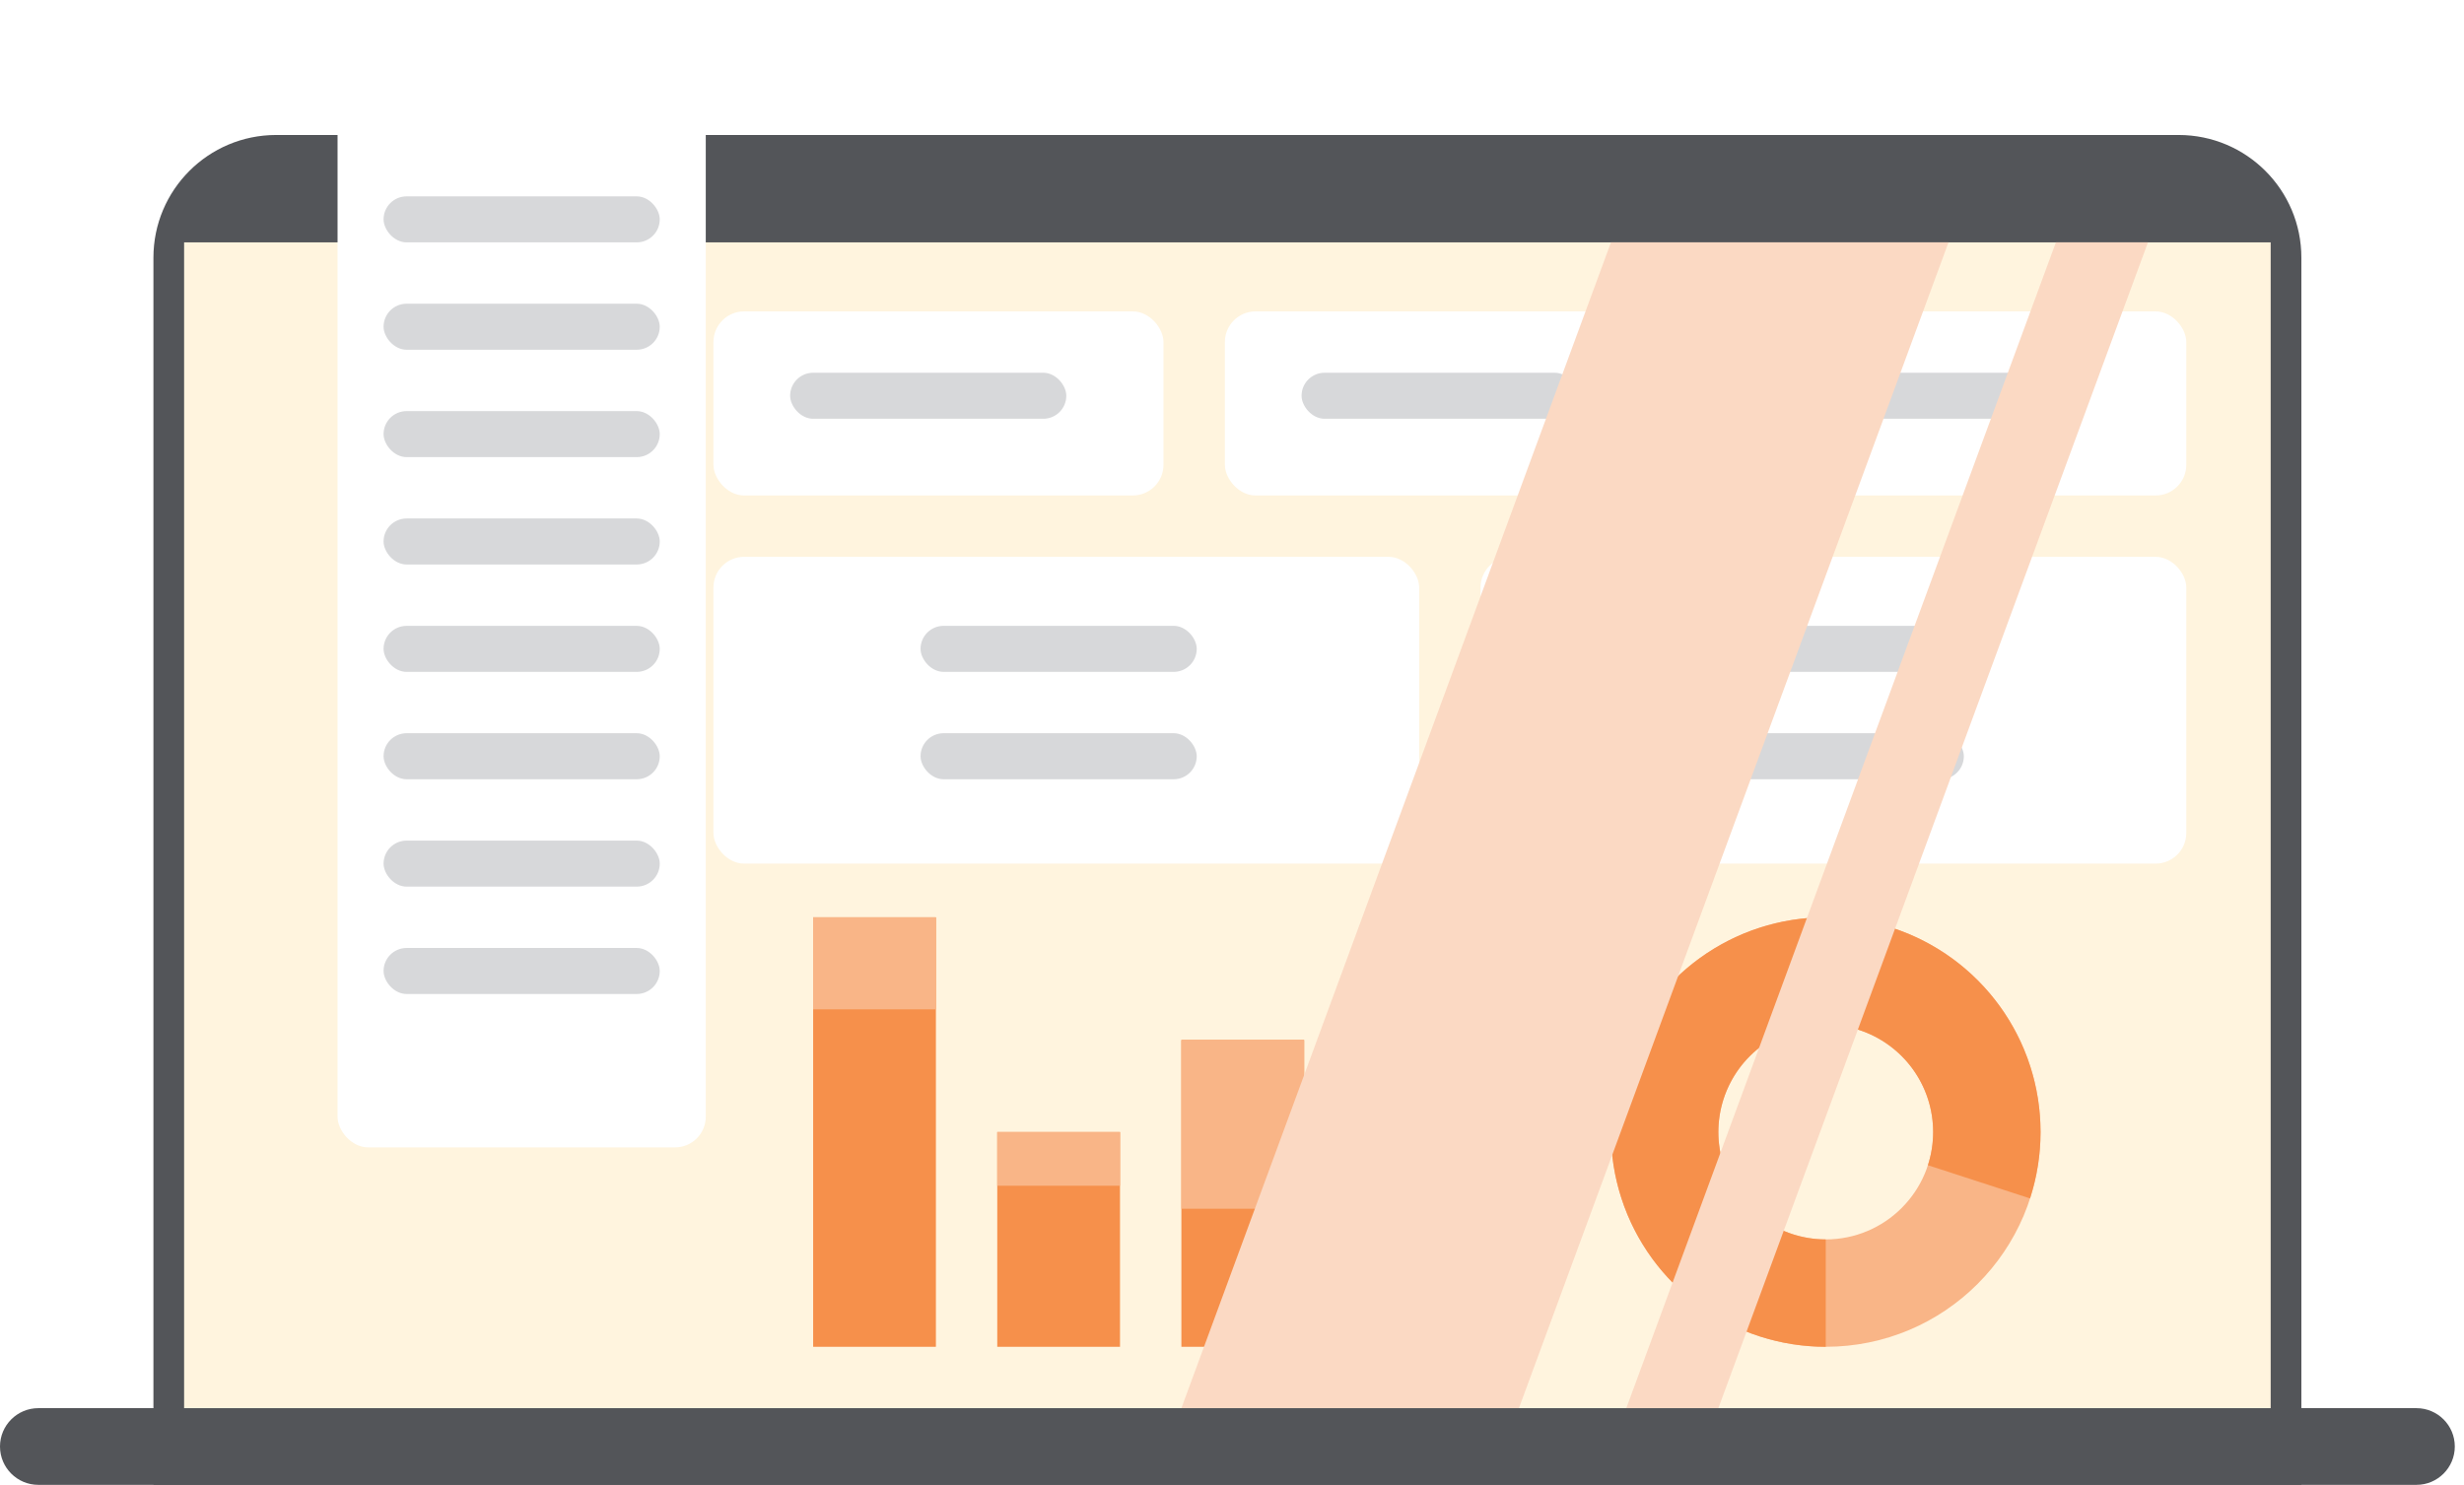 <svg width="146" height="88" viewBox="0 0 146 88" fill="none" xmlns="http://www.w3.org/2000/svg">
<path d="M9.091 15.273C9.091 11.256 12.347 8 16.363 8H129.091C133.107 8 136.364 11.256 136.364 15.273V88H9.091V15.273Z" fill="#535559"/>
<path d="M0 85.727C0 84.472 1.018 83.455 2.273 83.455H143.182C144.437 83.455 145.455 84.472 145.455 85.727C145.455 86.983 144.437 88 143.182 88H2.273C1.018 88 0 86.983 0 85.727Z" fill="#535559"/>
<rect width="123.636" height="69.091" transform="translate(10.909 14.364)" fill="#FFF4DE"/>
<g filter="url(#filter0_d)">
<rect x="41.818" y="18" width="26.667" height="10.909" rx="1.818" fill="white"/>
</g>
<rect x="46.818" y="22.091" width="16.364" height="2.727" rx="1.364" fill="#D7D8DA"/>
<g filter="url(#filter1_d)">
<rect x="72.122" y="18" width="26.667" height="10.909" rx="1.818" fill="white"/>
</g>
<rect x="77.122" y="22.091" width="16.364" height="2.727" rx="1.364" fill="#D7D8DA"/>
<g filter="url(#filter2_d)">
<rect x="102.424" y="18" width="26.667" height="10.909" rx="1.818" fill="white"/>
</g>
<rect x="107.424" y="22.091" width="16.364" height="2.727" rx="1.364" fill="#D7D8DA"/>
<g filter="url(#filter3_d)">
<rect x="41.818" y="32.545" width="41.818" height="18.182" rx="1.818" fill="white"/>
</g>
<rect x="54.546" y="37.091" width="16.364" height="2.727" rx="1.364" fill="#D7D8DA"/>
<rect x="54.546" y="43.455" width="16.364" height="2.727" rx="1.364" fill="#D7D8DA"/>
<g filter="url(#filter4_d)">
<rect x="87.273" y="32.545" width="41.818" height="18.182" rx="1.818" fill="white"/>
</g>
<rect x="100" y="37.091" width="16.364" height="2.727" rx="1.364" fill="#D7D8DA"/>
<rect x="100" y="43.455" width="16.364" height="2.727" rx="1.364" fill="#D7D8DA"/>
<path d="M120.909 67.091C120.909 74.12 115.211 79.818 108.182 79.818C101.153 79.818 95.455 74.12 95.455 67.091C95.455 60.062 101.153 54.364 108.182 54.364C115.211 54.364 120.909 60.062 120.909 67.091ZM101.818 67.091C101.818 70.605 104.667 73.454 108.182 73.454C111.696 73.454 114.545 70.605 114.545 67.091C114.545 63.576 111.696 60.727 108.182 60.727C104.667 60.727 101.818 63.576 101.818 67.091Z" fill="#F9B587"/>
<path d="M108.182 79.818C105.494 79.818 102.875 78.967 100.701 77.387C98.526 75.808 96.908 73.58 96.078 71.024C95.247 68.468 95.247 65.714 96.078 63.158C96.908 60.602 98.526 58.374 100.701 56.794C102.875 55.214 105.494 54.364 108.182 54.364C110.87 54.364 113.488 55.214 115.663 56.794C117.837 58.374 119.456 60.602 120.286 63.158C121.117 65.714 121.117 68.468 120.286 71.024L114.234 69.057C114.649 67.779 114.649 66.402 114.234 65.124C113.819 63.846 113.01 62.732 111.922 61.943C110.835 61.153 109.526 60.727 108.182 60.727C106.838 60.727 105.529 61.153 104.441 61.943C103.354 62.732 102.545 63.846 102.13 65.124C101.714 66.402 101.714 67.779 102.13 69.057C102.545 70.335 103.354 71.449 104.441 72.239C105.529 73.029 106.838 73.454 108.182 73.454L108.182 79.818Z" fill="#F6904B"/>
<rect x="48.182" y="54.364" width="7.273" height="25.454" fill="#F6904B"/>
<rect x="59.091" y="67.091" width="7.273" height="12.727" fill="#F6904B"/>
<rect x="70.001" y="61.636" width="7.273" height="18.182" fill="#F6904B"/>
<rect x="48.182" y="54.364" width="7.273" height="5.455" fill="#F9B587"/>
<rect x="59.091" y="67.091" width="7.273" height="3.182" fill="#F9B587"/>
<rect x="70.001" y="61.636" width="7.273" height="10" fill="#F9B587"/>
<g style="mix-blend-mode:soft-light">
<path d="M95.455 14.364H115.455L90.001 83.455H70.001L95.455 14.364Z" fill="#FBD9C3"/>
<path d="M121.818 14.364H127.273L101.818 83.455H96.364L121.818 14.364Z" fill="#FBD9C3"/>
</g>
<g filter="url(#filter5_d)">
<rect x="14.546" y="0.727" width="21.818" height="61.818" rx="1.818" fill="white"/>
<rect x="17.273" y="6.182" width="16.364" height="2.727" rx="1.364" fill="#D7D8DA"/>
<rect x="17.273" y="12.545" width="16.364" height="2.727" rx="1.364" fill="#D7D8DA"/>
<rect x="17.273" y="18.909" width="16.364" height="2.727" rx="1.364" fill="#D7D8DA"/>
<rect x="17.273" y="25.273" width="16.364" height="2.727" rx="1.364" fill="#D7D8DA"/>
<rect x="17.273" y="31.637" width="16.364" height="2.727" rx="1.364" fill="#D7D8DA"/>
<rect x="17.273" y="38" width="16.364" height="2.727" rx="1.364" fill="#D7D8DA"/>
<rect x="17.273" y="44.364" width="16.364" height="2.727" rx="1.364" fill="#D7D8DA"/>
<rect x="17.273" y="50.727" width="16.364" height="2.727" rx="1.364" fill="#D7D8DA"/>
</g>
<defs>
<filter id="filter0_d" x="41.818" y="18" width="27.576" height="11.818" filterUnits="userSpaceOnUse" color-interpolation-filters="sRGB">
<feFlood flood-opacity="0" result="BackgroundImageFix"/>
<feColorMatrix in="SourceAlpha" type="matrix" values="0 0 0 0 0 0 0 0 0 0 0 0 0 0 0 0 0 0 127 0"/>
<feMorphology radius="0.455" operator="dilate" in="SourceAlpha" result="effect1_dropShadow"/>
<feOffset dx="0.455" dy="0.455"/>
<feColorMatrix type="matrix" values="0 0 0 0 0.502 0 0 0 0 0.678 0 0 0 0 0.863 0 0 0 0.32 0"/>
<feBlend mode="multiply" in2="BackgroundImageFix" result="effect1_dropShadow"/>
<feBlend mode="normal" in="SourceGraphic" in2="effect1_dropShadow" result="shape"/>
</filter>
<filter id="filter1_d" x="72.122" y="18" width="27.576" height="11.818" filterUnits="userSpaceOnUse" color-interpolation-filters="sRGB">
<feFlood flood-opacity="0" result="BackgroundImageFix"/>
<feColorMatrix in="SourceAlpha" type="matrix" values="0 0 0 0 0 0 0 0 0 0 0 0 0 0 0 0 0 0 127 0"/>
<feMorphology radius="0.455" operator="dilate" in="SourceAlpha" result="effect1_dropShadow"/>
<feOffset dx="0.455" dy="0.455"/>
<feColorMatrix type="matrix" values="0 0 0 0 0.502 0 0 0 0 0.678 0 0 0 0 0.863 0 0 0 0.32 0"/>
<feBlend mode="multiply" in2="BackgroundImageFix" result="effect1_dropShadow"/>
<feBlend mode="normal" in="SourceGraphic" in2="effect1_dropShadow" result="shape"/>
</filter>
<filter id="filter2_d" x="102.424" y="18" width="27.576" height="11.818" filterUnits="userSpaceOnUse" color-interpolation-filters="sRGB">
<feFlood flood-opacity="0" result="BackgroundImageFix"/>
<feColorMatrix in="SourceAlpha" type="matrix" values="0 0 0 0 0 0 0 0 0 0 0 0 0 0 0 0 0 0 127 0"/>
<feMorphology radius="0.455" operator="dilate" in="SourceAlpha" result="effect1_dropShadow"/>
<feOffset dx="0.455" dy="0.455"/>
<feColorMatrix type="matrix" values="0 0 0 0 0.502 0 0 0 0 0.678 0 0 0 0 0.863 0 0 0 0.32 0"/>
<feBlend mode="multiply" in2="BackgroundImageFix" result="effect1_dropShadow"/>
<feBlend mode="normal" in="SourceGraphic" in2="effect1_dropShadow" result="shape"/>
</filter>
<filter id="filter3_d" x="41.818" y="32.545" width="42.727" height="19.091" filterUnits="userSpaceOnUse" color-interpolation-filters="sRGB">
<feFlood flood-opacity="0" result="BackgroundImageFix"/>
<feColorMatrix in="SourceAlpha" type="matrix" values="0 0 0 0 0 0 0 0 0 0 0 0 0 0 0 0 0 0 127 0"/>
<feMorphology radius="0.455" operator="dilate" in="SourceAlpha" result="effect1_dropShadow"/>
<feOffset dx="0.455" dy="0.455"/>
<feColorMatrix type="matrix" values="0 0 0 0 0.502 0 0 0 0 0.678 0 0 0 0 0.863 0 0 0 0.32 0"/>
<feBlend mode="multiply" in2="BackgroundImageFix" result="effect1_dropShadow"/>
<feBlend mode="normal" in="SourceGraphic" in2="effect1_dropShadow" result="shape"/>
</filter>
<filter id="filter4_d" x="87.273" y="32.545" width="42.727" height="19.091" filterUnits="userSpaceOnUse" color-interpolation-filters="sRGB">
<feFlood flood-opacity="0" result="BackgroundImageFix"/>
<feColorMatrix in="SourceAlpha" type="matrix" values="0 0 0 0 0 0 0 0 0 0 0 0 0 0 0 0 0 0 127 0"/>
<feMorphology radius="0.455" operator="dilate" in="SourceAlpha" result="effect1_dropShadow"/>
<feOffset dx="0.455" dy="0.455"/>
<feColorMatrix type="matrix" values="0 0 0 0 0.502 0 0 0 0 0.678 0 0 0 0 0.863 0 0 0 0.32 0"/>
<feBlend mode="multiply" in2="BackgroundImageFix" result="effect1_dropShadow"/>
<feBlend mode="normal" in="SourceGraphic" in2="effect1_dropShadow" result="shape"/>
</filter>
<filter id="filter5_d" x="14.546" y="0.727" width="28.182" height="68.182" filterUnits="userSpaceOnUse" color-interpolation-filters="sRGB">
<feFlood flood-opacity="0" result="BackgroundImageFix"/>
<feColorMatrix in="SourceAlpha" type="matrix" values="0 0 0 0 0 0 0 0 0 0 0 0 0 0 0 0 0 0 127 0"/>
<feMorphology radius="0.909" operator="dilate" in="SourceAlpha" result="effect1_dropShadow"/>
<feOffset dx="5.455" dy="5.455"/>
<feColorMatrix type="matrix" values="0 0 0 0 0.278 0 0 0 0 0.176 0 0 0 0 0.631 0 0 0 0.2 0"/>
<feBlend mode="normal" in2="BackgroundImageFix" result="effect1_dropShadow"/>
<feBlend mode="normal" in="SourceGraphic" in2="effect1_dropShadow" result="shape"/>
</filter>
</defs>
</svg>
